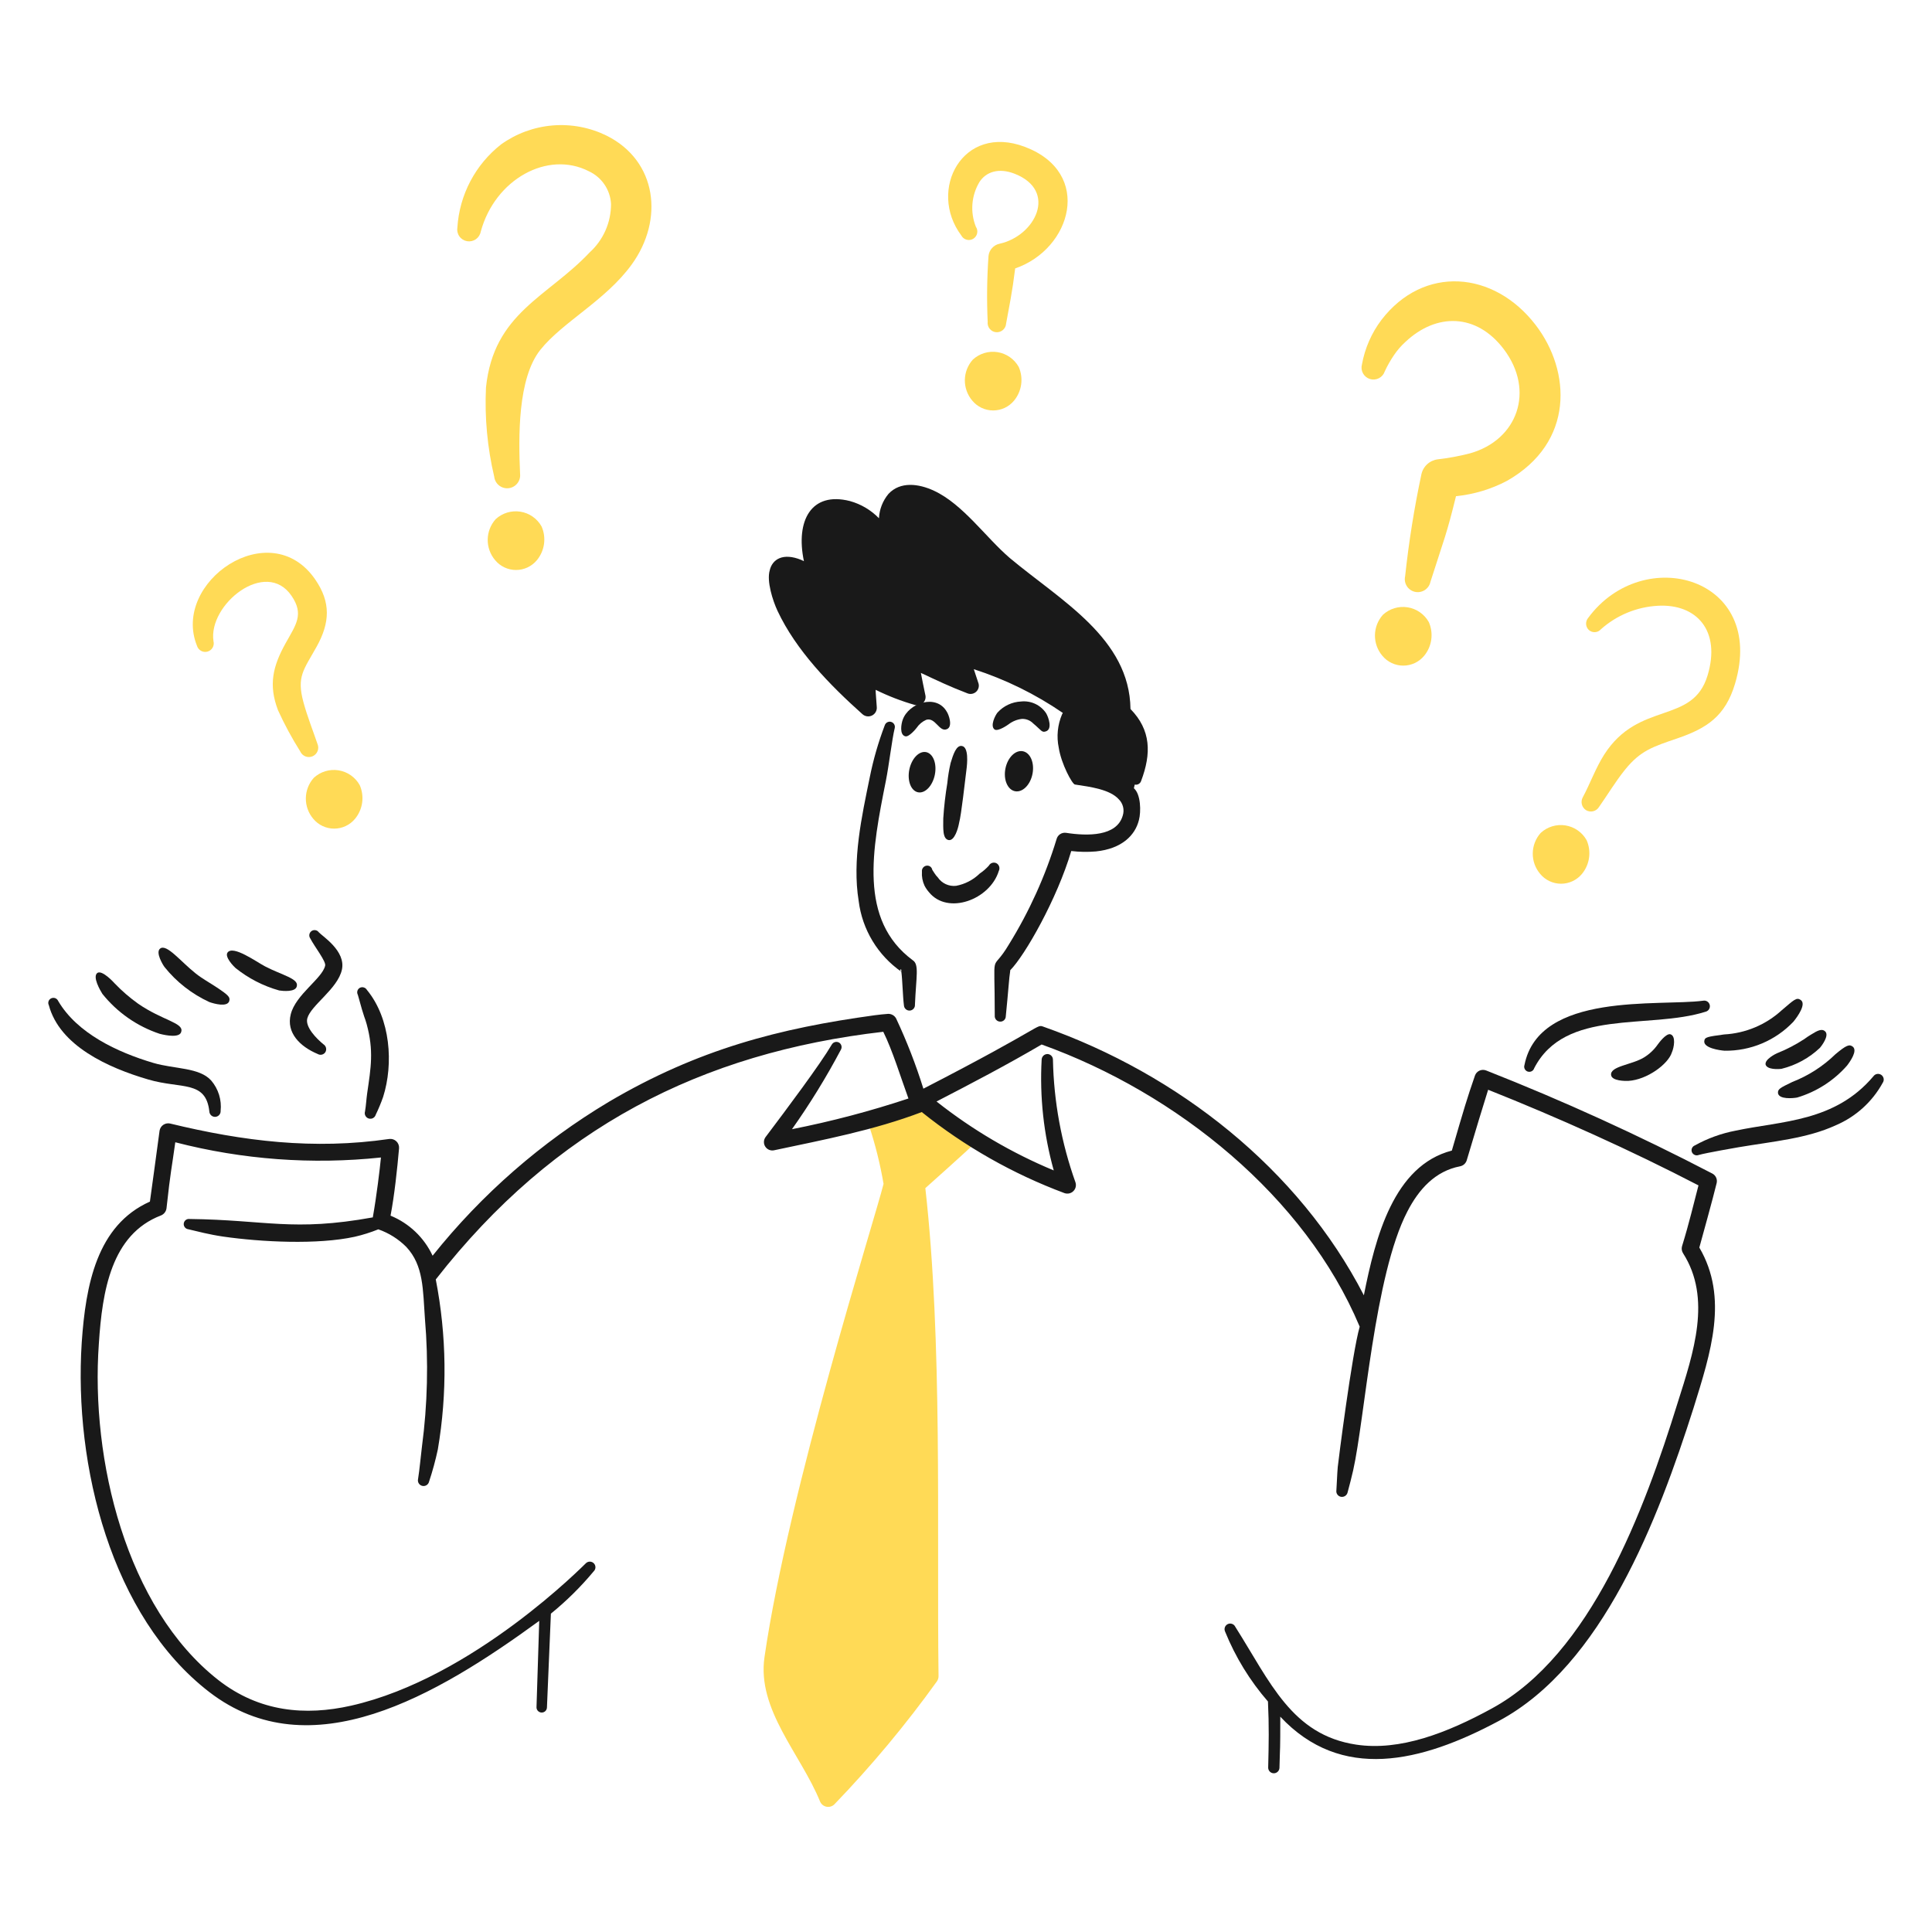 <svg width="200" height="200" viewBox="0 0 200 200" fill="none" xmlns="http://www.w3.org/2000/svg">
<path d="M100.63 117.255C98.922 116.287 97.337 115.12 95.906 113.777C95.812 113.689 95.695 113.63 95.569 113.606C95.442 113.583 95.312 113.597 95.194 113.646C93.644 114.294 91.688 114.715 90.24 115.664C90.104 115.75 90.002 115.881 89.95 116.034C89.898 116.187 89.901 116.353 89.957 116.504C90.612 118.48 91.116 120.503 91.465 122.555C90.549 126.234 81.624 154.355 79.141 171.54C78.341 176.98 82.9 181.593 84.891 186.488C84.948 186.625 85.038 186.747 85.153 186.841C85.268 186.936 85.405 187.001 85.551 187.03C85.697 187.06 85.848 187.053 85.991 187.011C86.134 186.969 86.264 186.892 86.371 186.788C90.21 182.804 93.758 178.549 96.987 174.056C97.1 173.896 97.16 173.703 97.157 173.507C96.965 158.016 97.578 138.857 95.791 122.994C95.891 122.906 100.015 119.224 100.944 118.329C101.044 118.258 101.12 118.157 101.16 118.041C101.2 117.924 101.204 117.798 101.169 117.68C101.134 117.562 101.064 117.458 100.967 117.381C100.871 117.305 100.752 117.261 100.63 117.255Z" fill="#FFDA56"/>
<path d="M49.768 23.974C51.245 18.544 56.708 15.549 60.954 17.727C61.609 18.029 62.169 18.503 62.574 19.099C62.979 19.695 63.215 20.39 63.254 21.109C63.257 22.056 63.061 22.993 62.679 23.859C62.296 24.725 61.736 25.501 61.034 26.136C56.7 30.743 51.1 32.387 50.308 40.117C50.162 43.22 50.45 46.327 51.162 49.35C51.182 49.526 51.236 49.696 51.321 49.851C51.407 50.006 51.522 50.142 51.66 50.252C51.798 50.363 51.957 50.445 52.127 50.494C52.297 50.543 52.474 50.558 52.65 50.538C52.826 50.519 52.996 50.465 53.151 50.379C53.305 50.294 53.442 50.178 53.552 50.04C53.663 49.902 53.745 49.744 53.794 49.574C53.843 49.404 53.858 49.226 53.838 49.05C53.673 45.255 53.574 39.166 55.944 36.205C58.244 33.329 62.704 31.095 65.394 27.381C68.757 22.737 68.021 16.657 62.804 14.046C61.071 13.194 59.139 12.827 57.215 12.986C55.29 13.144 53.444 13.822 51.874 14.946C50.556 15.98 49.471 17.28 48.691 18.762C47.911 20.244 47.453 21.875 47.348 23.546C47.292 23.867 47.365 24.197 47.553 24.464C47.74 24.731 48.025 24.912 48.346 24.968C48.667 25.024 48.997 24.951 49.264 24.764C49.53 24.577 49.712 24.291 49.768 23.97V23.974Z" fill="#FFDA56"/>
<path d="M22.1 66.384C21.52 62.592 27.519 57.764 30.183 61.684C31.483 63.593 30.652 64.643 29.583 66.557C28.249 68.95 27.768 70.888 28.783 73.533C29.454 75.002 30.222 76.425 31.083 77.791C31.188 78.027 31.383 78.212 31.623 78.304C31.864 78.397 32.132 78.39 32.368 78.285C32.604 78.18 32.788 77.986 32.881 77.745C32.973 77.504 32.966 77.236 32.861 77C32.434 75.73 31.816 74.191 31.409 72.682C30.692 70.025 31.439 69.349 32.776 66.947C34.166 64.447 34.257 62.347 32.633 59.988C27.954 53.182 17.727 60.274 20.394 66.856C20.461 67.078 20.612 67.264 20.814 67.376C21.017 67.488 21.255 67.516 21.478 67.455C21.701 67.394 21.891 67.247 22.008 67.048C22.124 66.848 22.158 66.611 22.102 66.386L22.1 66.384Z" fill="#FFDA56"/>
<path d="M105.091 27.786C104.899 29.038 104.991 29.086 104.152 33.496C104.144 33.624 104.11 33.749 104.053 33.863C103.996 33.978 103.916 34.08 103.819 34.163C103.721 34.246 103.608 34.309 103.486 34.348C103.364 34.387 103.235 34.401 103.108 34.389C102.98 34.377 102.856 34.34 102.743 34.279C102.63 34.219 102.531 34.136 102.45 34.036C102.37 33.937 102.31 33.822 102.275 33.698C102.24 33.575 102.23 33.446 102.245 33.319C102.142 31.046 102.17 28.769 102.33 26.5C102.361 26.195 102.488 25.908 102.693 25.68C102.898 25.452 103.169 25.295 103.469 25.232C107.169 24.432 109.536 19.75 105.034 17.986C103.379 17.338 102.066 17.793 101.391 18.843C100.978 19.534 100.73 20.311 100.665 21.114C100.601 21.917 100.723 22.724 101.021 23.472C101.089 23.571 101.135 23.683 101.157 23.801C101.18 23.919 101.178 24.04 101.152 24.157C101.126 24.274 101.076 24.384 101.006 24.481C100.936 24.579 100.847 24.66 100.744 24.722C100.641 24.783 100.526 24.823 100.408 24.838C100.289 24.854 100.168 24.845 100.053 24.812C99.937 24.78 99.83 24.724 99.737 24.648C99.644 24.572 99.567 24.478 99.512 24.372C96.012 19.693 99.632 12.743 106.112 15.208C113.187 17.9 110.927 25.788 105.091 27.786Z" fill="#FFDA56"/>
<path d="M150.725 51.364C149.718 55.445 149.568 55.564 148.078 60.23C148.042 60.404 147.972 60.569 147.872 60.715C147.771 60.861 147.643 60.986 147.494 61.083C147.345 61.179 147.179 61.245 147.004 61.277C146.829 61.308 146.65 61.305 146.477 61.267C146.304 61.229 146.14 61.157 145.994 61.054C145.849 60.952 145.726 60.823 145.631 60.672C145.536 60.522 145.472 60.355 145.443 60.18C145.414 60.005 145.419 59.826 145.459 59.653C145.838 56.116 146.399 52.601 147.138 49.122C147.222 48.714 147.432 48.342 147.739 48.06C148.045 47.778 148.433 47.599 148.846 47.548C149.97 47.421 151.082 47.214 152.176 46.929C157.09 45.553 158.927 40.456 155.676 36.154C152.853 32.417 148.693 32.372 145.487 35.397C145.046 35.796 144.654 36.247 144.32 36.74C143.951 37.279 143.627 37.847 143.352 38.44C143.252 38.747 143.035 39.002 142.749 39.151C142.462 39.3 142.129 39.331 141.82 39.237C141.511 39.143 141.251 38.932 141.096 38.649C140.941 38.366 140.903 38.034 140.989 37.723C141.292 36.049 141.984 34.469 143.01 33.112C147.365 27.441 154.638 27.993 158.978 33.653C162.622 38.406 163.015 45.787 156.018 49.768C154.374 50.638 152.576 51.18 150.725 51.364Z" fill="#FFDA56"/>
<path d="M165.725 65.143C167.356 63.687 169.433 62.829 171.616 62.709C175.647 62.488 178.162 65.3 176.768 69.919C175.221 75.056 169.66 72.494 166.068 78.113C165.18 79.502 164.615 81.113 163.848 82.539C163.724 82.762 163.691 83.024 163.754 83.272C163.817 83.519 163.973 83.733 164.189 83.869C164.41 84.001 164.675 84.04 164.925 83.979C165.175 83.918 165.391 83.76 165.527 83.541C166.41 82.289 167.235 80.903 168.227 79.673C169.838 77.684 171.113 77.302 173.635 76.437C176.678 75.393 178.602 74.161 179.612 70.773C182.89 59.773 170.141 56.198 164.412 63.959C164.26 64.136 164.182 64.364 164.192 64.596C164.203 64.829 164.302 65.049 164.469 65.211C164.555 65.29 164.656 65.351 164.767 65.391C164.877 65.43 164.994 65.447 165.111 65.441C165.228 65.435 165.343 65.405 165.448 65.354C165.553 65.303 165.648 65.231 165.725 65.143Z" fill="#FFDA56"/>
<path d="M93.307 100.592C92.1 99.751 91.082 98.665 90.322 97.405C89.561 96.145 89.073 94.739 88.891 93.279C88.2 89.035 89.221 84.457 90.033 80.491C90.402 78.644 90.924 76.832 91.594 75.072C91.639 74.942 91.732 74.833 91.854 74.77C91.977 74.706 92.119 74.692 92.251 74.731C92.384 74.77 92.496 74.858 92.565 74.977C92.634 75.097 92.655 75.238 92.622 75.372C92.329 76.591 92.035 79.172 91.708 80.819C90.296 87.909 88.842 95.212 94.487 99.403C95.169 99.837 94.84 101.076 94.715 103.997C94.721 104.073 94.712 104.15 94.688 104.223C94.664 104.295 94.626 104.362 94.575 104.42C94.525 104.477 94.463 104.524 94.394 104.558C94.326 104.591 94.251 104.61 94.174 104.614C94.098 104.618 94.022 104.607 93.95 104.581C93.878 104.555 93.812 104.514 93.756 104.462C93.7 104.41 93.655 104.347 93.623 104.278C93.592 104.208 93.575 104.132 93.573 104.056C93.459 103.21 93.421 101.431 93.307 100.592ZM93.497 100.713C93.535 100.737 93.535 100.754 93.573 100.765L93.497 100.713ZM93.307 100.575V100.526C93.307 100.45 93.307 100.34 93.269 100.35C93.116 100.381 93.193 100.481 93.307 100.575Z" fill="#191919"/>
<path d="M95.439 90.239C95.404 90.735 95.495 91.232 95.705 91.683C95.83 91.924 95.983 92.149 96.162 92.353C98.101 94.759 102.483 93.138 103.395 90.16C103.465 90.024 103.481 89.866 103.438 89.719C103.396 89.572 103.299 89.447 103.167 89.369C103.099 89.332 103.024 89.309 102.946 89.301C102.869 89.293 102.791 89.301 102.717 89.323C102.642 89.346 102.573 89.383 102.513 89.432C102.453 89.482 102.404 89.542 102.367 89.611C102.084 89.922 101.765 90.198 101.416 90.433C100.746 91.086 99.898 91.526 98.979 91.7C98.613 91.742 98.242 91.682 97.907 91.528C97.572 91.374 97.286 91.131 97.079 90.826C96.948 90.697 96.833 90.551 96.737 90.394C96.661 90.273 96.585 90.173 96.508 90.042C96.496 89.974 96.471 89.909 96.434 89.851C96.397 89.792 96.349 89.742 96.292 89.703C96.236 89.663 96.172 89.635 96.104 89.621C96.037 89.606 95.967 89.605 95.899 89.617C95.757 89.641 95.63 89.72 95.544 89.835C95.458 89.951 95.421 90.096 95.439 90.239Z" fill="#191919"/>
<path d="M98.408 78.985C98.247 79.672 98.133 80.369 98.066 81.072C97.864 82.281 97.725 83.499 97.647 84.723C97.647 85.694 97.547 86.866 98.218 86.965C98.818 87.046 99.187 85.752 99.284 85.193C99.53 84.276 99.884 80.915 100.045 79.693C100.134 79.026 100.289 77.354 99.588 77.227C98.992 77.1 98.665 78.135 98.408 78.985Z" fill="#191919"/>
<path d="M94.894 75.34C95.14 74.977 95.483 74.691 95.884 74.514C96.836 74.223 97.222 75.814 98.016 75.485C98.666 75.227 98.216 73.985 98.016 73.685C96.934 71.785 94.06 72.769 93.448 74.51C93.296 74.921 93.094 76.065 93.714 76.22C94.087 76.33 94.825 75.44 94.894 75.34Z" fill="#191919"/>
<path d="M104.412 74.977C104.81 74.672 105.283 74.48 105.782 74.421C106.001 74.412 106.219 74.45 106.423 74.531C106.626 74.613 106.81 74.736 106.962 74.894C107.824 75.613 107.838 75.874 108.295 75.702C108.952 75.456 108.556 74.279 108.295 73.834C108.015 73.415 107.626 73.079 107.17 72.865C106.714 72.651 106.207 72.565 105.706 72.618C104.775 72.66 103.899 73.068 103.27 73.754C103.029 74.038 102.456 75.169 102.97 75.523C103.331 75.736 104.309 75.055 104.412 74.977Z" fill="#191919"/>
<path d="M5.053 104.051C6.173 108.262 11.193 110.536 15.353 111.751C18.753 112.751 21.315 111.802 21.672 115.062C21.676 115.139 21.695 115.214 21.728 115.283C21.761 115.352 21.807 115.415 21.864 115.466C21.921 115.517 21.988 115.557 22.06 115.583C22.132 115.608 22.209 115.62 22.285 115.616C22.362 115.612 22.437 115.593 22.506 115.56C22.576 115.527 22.638 115.481 22.689 115.424C22.741 115.367 22.78 115.3 22.806 115.228C22.832 115.155 22.843 115.079 22.839 115.002C22.899 114.441 22.844 113.873 22.678 113.334C22.511 112.795 22.237 112.295 21.871 111.865C20.648 110.483 18.06 110.679 15.871 110.032C12.141 108.925 7.994 106.976 6.023 103.622C5.995 103.557 5.954 103.497 5.903 103.448C5.852 103.398 5.792 103.359 5.725 103.333C5.659 103.307 5.588 103.295 5.517 103.297C5.446 103.298 5.376 103.314 5.311 103.343C5.246 103.371 5.188 103.412 5.139 103.463C5.09 103.514 5.053 103.575 5.029 103.641C5.005 103.708 4.994 103.778 4.998 103.849C5.003 103.919 5.021 103.988 5.053 104.051Z" fill="#191919"/>
<path d="M10.6 102.887C12.134 104.805 14.19 106.239 16.52 107.017C17.195 107.194 18.643 107.471 18.768 106.784C19.017 105.874 16.8 105.631 14.3 103.903C13.43 103.282 12.62 102.582 11.88 101.811C11.793 101.711 10.598 100.4 10.088 100.711C9.533 101.1 10.389 102.556 10.6 102.887Z" fill="#191919"/>
<path d="M17.035 100.112C18.279 101.663 19.868 102.902 21.675 103.733C22.175 103.911 23.492 104.272 23.724 103.656C23.842 103.241 23.724 103.071 22.443 102.218C21.714 101.732 20.935 101.313 20.252 100.767C18.683 99.521 17.252 97.677 16.58 98.194C16.065 98.586 16.872 99.9 17.035 100.112Z" fill="#191919"/>
<path d="M24.379 100.206C25.715 101.279 27.254 102.071 28.904 102.534C29.273 102.592 30.612 102.726 30.726 102.09C30.939 101.302 29.172 100.941 27.453 100.047C26.531 99.567 24.123 97.811 23.553 98.609C23.234 99.062 24.193 100.043 24.379 100.206Z" fill="#191919"/>
<path d="M32.12 97.146C32.565 98.01 33.792 99.554 33.657 99.973C33.357 101.299 30.61 102.954 30.099 104.996C29.61 106.916 31.061 108.342 32.888 109.109C33.021 109.187 33.18 109.211 33.329 109.173C33.479 109.136 33.608 109.041 33.688 108.909C33.764 108.775 33.785 108.618 33.748 108.469C33.71 108.32 33.617 108.191 33.488 108.109C32.771 107.525 31.582 106.325 31.809 105.431C32.169 104.064 34.961 102.375 35.395 100.376C35.814 98.442 33.386 96.932 33.004 96.511C32.92 96.393 32.793 96.314 32.65 96.291C32.508 96.268 32.362 96.302 32.245 96.386C32.127 96.47 32.049 96.598 32.025 96.74C32.002 96.883 32.036 97.028 32.12 97.146Z" fill="#191919"/>
<path d="M37.044 102.984C37.784 105.701 37.729 105.184 37.955 106.01C38.709 108.771 38.397 110.51 38.011 113.168C37.922 113.782 37.898 114.406 37.784 115.068C37.74 115.215 37.756 115.374 37.829 115.509C37.902 115.644 38.026 115.745 38.173 115.789C38.32 115.833 38.479 115.817 38.614 115.745C38.749 115.672 38.85 115.548 38.894 115.401C39.184 114.799 39.441 114.181 39.662 113.551C40.745 110.141 40.439 105.451 37.983 102.476C37.912 102.351 37.795 102.259 37.657 102.219C37.519 102.179 37.37 102.194 37.243 102.262C37.122 102.332 37.033 102.447 36.996 102.582C36.959 102.717 36.976 102.861 37.044 102.984Z" fill="#191919"/>
<path d="M158.808 110.6C162.022 104.332 170.672 106.6 176.569 104.731C176.716 104.693 176.842 104.6 176.921 104.47C177 104.341 177.026 104.186 176.993 104.038C176.959 103.89 176.87 103.76 176.743 103.677C176.616 103.594 176.462 103.564 176.313 103.592C171.764 104.199 159.325 102.633 157.813 110.247C157.79 110.313 157.78 110.382 157.783 110.452C157.787 110.521 157.805 110.59 157.835 110.652C157.865 110.715 157.907 110.771 157.959 110.818C158.01 110.865 158.071 110.9 158.136 110.924C158.202 110.947 158.272 110.957 158.341 110.953C158.411 110.949 158.479 110.932 158.542 110.902C158.605 110.872 158.661 110.83 158.707 110.778C158.754 110.726 158.79 110.666 158.813 110.6H158.808Z" fill="#191919"/>
<path d="M171.616 108.116C171.239 108.658 170.755 109.116 170.193 109.462C168.925 110.239 166.693 110.362 166.778 111.272C166.834 111.912 168.264 111.91 168.571 111.893C170.502 111.776 172.693 110.159 173.071 108.947C173.302 108.423 173.502 107.255 172.929 107.071C172.478 106.928 171.688 108.016 171.616 108.116Z" fill="#191919"/>
<path d="M178.533 108.771C179.862 108.788 181.179 108.531 182.404 108.015C183.628 107.498 184.733 106.735 185.648 105.771C186.104 105.219 187.004 103.938 186.417 103.523C185.973 103.209 185.737 103.487 184.453 104.573C182.812 106.079 180.699 106.967 178.476 107.086C176.73 107.326 176.468 107.353 176.426 107.786C176.358 108.493 178.014 108.734 178.533 108.771Z" fill="#191919"/>
<path d="M184.425 110.643C185.92 110.275 187.294 109.522 188.409 108.46C188.547 108.297 189.388 107.219 188.95 106.781C188.602 106.437 188.15 106.681 187.413 107.14C187.197 107.269 186.988 107.409 186.787 107.561C185.89 108.147 184.937 108.642 183.941 109.038C183.841 109.081 182.664 109.657 182.774 110.205C182.933 110.741 184.079 110.69 184.425 110.643Z" fill="#191919"/>
<path d="M186.047 113.615C188.04 113.019 189.825 111.876 191.199 110.315C191.553 109.854 192.313 108.764 191.799 108.351C191.452 108.073 191.127 108.194 190.006 109.131C188.724 110.38 187.205 111.357 185.537 112.006C184.278 112.615 184.015 112.739 184.058 113.173C184.181 113.823 185.591 113.7 186.047 113.615Z" fill="#191919"/>
<path d="M175.857 119.561C176.57 119.352 179.884 118.776 179.984 118.761C183.532 118.161 187.078 117.861 190.06 116.478C192.119 115.598 193.822 114.053 194.899 112.089C194.988 111.961 195.022 111.803 194.993 111.649C194.965 111.496 194.877 111.36 194.749 111.271C194.621 111.183 194.462 111.149 194.309 111.177C194.156 111.205 194.02 111.293 193.931 111.421C189.931 116.153 184.458 116.027 179.671 117.045C178.195 117.327 176.773 117.841 175.459 118.57C175.392 118.595 175.33 118.633 175.278 118.681C175.226 118.73 175.184 118.789 175.154 118.854C175.125 118.919 175.109 118.99 175.108 119.061C175.107 119.133 175.12 119.204 175.146 119.27C175.203 119.402 175.31 119.506 175.442 119.561C175.575 119.615 175.724 119.615 175.857 119.561Z" fill="#191919"/>
<path d="M95.032 82.017C95.206 82.052 95.388 82.033 95.57 81.961C95.751 81.889 95.927 81.765 96.089 81.597C96.251 81.429 96.394 81.219 96.511 80.98C96.629 80.741 96.718 80.478 96.773 80.205C96.828 79.932 96.848 79.655 96.833 79.389C96.818 79.123 96.767 78.874 96.683 78.657C96.599 78.439 96.485 78.256 96.346 78.12C96.207 77.983 96.046 77.894 95.872 77.859C95.699 77.824 95.516 77.843 95.335 77.915C95.154 77.987 94.977 78.111 94.816 78.279C94.654 78.448 94.511 78.657 94.393 78.896C94.276 79.135 94.187 79.398 94.132 79.671C94.077 79.945 94.056 80.222 94.072 80.487C94.087 80.753 94.138 81.002 94.222 81.22C94.305 81.438 94.42 81.62 94.559 81.757C94.698 81.894 94.859 81.982 95.032 82.017Z" fill="#191919"/>
<path d="M105.074 81.907C105.446 81.981 105.845 81.833 106.184 81.497C106.524 81.16 106.775 80.663 106.883 80.114C106.991 79.565 106.948 79.01 106.761 78.57C106.575 78.13 106.262 77.842 105.89 77.769C105.706 77.732 105.513 77.75 105.323 77.82C105.132 77.891 104.948 78.013 104.78 78.179C104.612 78.346 104.463 78.554 104.343 78.791C104.224 79.028 104.134 79.29 104.081 79.562C104.027 79.834 104.01 80.11 104.031 80.375C104.052 80.64 104.11 80.888 104.203 81.106C104.295 81.324 104.419 81.507 104.569 81.644C104.718 81.782 104.89 81.871 105.074 81.907Z" fill="#191919"/>
<path d="M118.128 80.844C119.199 78.006 119.16 75.583 117.028 73.396C116.935 66.08 109.84 62.196 104.541 57.772C102.041 55.632 99.7 52.21 96.699 50.807C95.093 50.055 93.191 49.822 91.978 51.125C91.383 51.836 91.036 52.722 90.988 53.648C90.161 52.798 89.123 52.184 87.981 51.868C83.969 50.851 82.342 53.911 83.222 58.094C83.135 58.047 83.047 58.004 82.956 57.966C81.025 57.173 79.936 57.922 79.682 59.043C79.35 60.164 79.996 62.181 80.482 63.22C82.401 67.325 85.898 70.908 89.276 73.928C89.41 74.05 89.579 74.129 89.76 74.153C89.94 74.177 90.123 74.145 90.285 74.061C90.447 73.978 90.579 73.847 90.664 73.686C90.749 73.525 90.783 73.342 90.761 73.162C90.631 71.326 90.647 71.682 90.647 71.41C91.954 72.056 93.318 72.582 94.721 72.982C94.868 73.023 95.023 73.025 95.171 72.986C95.319 72.948 95.453 72.871 95.562 72.764C95.67 72.656 95.748 72.522 95.787 72.375C95.827 72.227 95.826 72.072 95.786 71.925C95.618 71.182 95.486 70.425 95.329 69.659C97.045 70.459 98.261 71.052 100.164 71.78C100.32 71.84 100.491 71.853 100.654 71.817C100.818 71.781 100.967 71.698 101.084 71.579C101.201 71.459 101.281 71.308 101.313 71.143C101.345 70.979 101.328 70.809 101.264 70.654C101.112 70.194 100.964 69.738 100.808 69.275C104.083 70.331 107.187 71.855 110.024 73.802C109.999 73.848 109.973 73.896 109.944 73.945C109.478 75.036 109.358 76.245 109.602 77.407C109.861 79.086 111.002 81.188 111.277 81.213C112.931 81.459 114.903 81.732 115.807 82.733C116.028 82.949 116.185 83.223 116.259 83.523C116.333 83.823 116.321 84.138 116.226 84.433C115.602 86.597 112.585 86.559 110.363 86.215C110.145 86.182 109.923 86.231 109.74 86.353C109.557 86.476 109.426 86.662 109.373 86.876C108.209 90.692 106.558 94.342 104.462 97.736C102.523 101.017 102.977 97.755 102.977 105.142C102.971 105.217 102.979 105.293 103.003 105.365C103.026 105.438 103.064 105.504 103.114 105.561C103.163 105.619 103.224 105.665 103.292 105.699C103.36 105.732 103.434 105.752 103.51 105.756C103.587 105.763 103.664 105.754 103.738 105.729C103.811 105.705 103.878 105.665 103.936 105.614C103.993 105.562 104.039 105.498 104.07 105.428C104.102 105.357 104.118 105.281 104.119 105.204C104.386 102.572 104.462 101.187 104.576 100.516V100.441C106.105 98.903 109.434 93.041 110.896 88.098C111.743 88.198 112.597 88.212 113.447 88.14C116.115 87.864 117.5 86.495 117.901 84.893C118.132 84.015 118.101 82.218 117.379 81.6L117.466 81.221C117.603 81.252 117.748 81.231 117.87 81.161C117.993 81.091 118.085 80.978 118.128 80.844Z" fill="#191919"/>
<path d="M37.238 81.275C37.012 80.871 36.697 80.523 36.318 80.257C35.938 79.992 35.503 79.816 35.045 79.743C34.588 79.67 34.119 79.702 33.676 79.837C33.233 79.971 32.825 80.204 32.485 80.518C31.964 81.099 31.671 81.849 31.661 82.629C31.651 83.409 31.923 84.167 32.428 84.761C32.691 85.08 33.022 85.336 33.396 85.512C33.77 85.688 34.178 85.779 34.591 85.779C35.004 85.779 35.412 85.688 35.786 85.512C36.16 85.336 36.49 85.08 36.754 84.761C37.15 84.282 37.404 83.702 37.49 83.087C37.575 82.471 37.488 81.844 37.238 81.275Z" fill="#FFDA56"/>
<path d="M56.065 54.5C55.839 54.096 55.524 53.748 55.144 53.482C54.764 53.217 54.329 53.041 53.872 52.969C53.414 52.896 52.946 52.928 52.503 53.062C52.059 53.196 51.652 53.429 51.312 53.743C50.791 54.324 50.498 55.074 50.488 55.854C50.477 56.635 50.75 57.392 51.255 57.987C51.518 58.305 51.849 58.562 52.222 58.738C52.596 58.914 53.004 59.005 53.418 59.005C53.831 59.005 54.239 58.914 54.613 58.738C54.987 58.562 55.317 58.305 55.581 57.987C55.976 57.507 56.23 56.928 56.316 56.312C56.401 55.696 56.314 55.069 56.065 54.5Z" fill="#FFDA56"/>
<path d="M105.459 37.985C105.232 37.581 104.918 37.233 104.538 36.968C104.158 36.703 103.723 36.527 103.266 36.454C102.808 36.381 102.34 36.413 101.897 36.547C101.453 36.681 101.046 36.914 100.706 37.228C100.185 37.809 99.892 38.559 99.881 39.339C99.871 40.119 100.143 40.877 100.649 41.472C100.912 41.79 101.242 42.047 101.616 42.223C101.99 42.398 102.398 42.49 102.812 42.49C103.225 42.49 103.633 42.398 104.007 42.223C104.381 42.047 104.711 41.79 104.975 41.472C105.37 40.992 105.624 40.412 105.71 39.797C105.795 39.181 105.708 38.554 105.459 37.985Z" fill="#FFDA56"/>
<path d="M147.912 64.4C147.685 63.996 147.371 63.648 146.991 63.383C146.611 63.117 146.176 62.942 145.718 62.869C145.261 62.796 144.792 62.828 144.349 62.962C143.905 63.096 143.498 63.329 143.158 63.643C142.637 64.225 142.345 64.975 142.334 65.755C142.324 66.535 142.597 67.292 143.102 67.887C143.365 68.206 143.695 68.462 144.069 68.638C144.443 68.814 144.851 68.905 145.265 68.905C145.678 68.905 146.086 68.814 146.46 68.638C146.834 68.462 147.164 68.206 147.428 67.887C147.823 67.408 148.078 66.828 148.163 66.212C148.249 65.597 148.162 64.969 147.912 64.4Z" fill="#FFDA56"/>
<path d="M164.248 86.978C164.022 86.574 163.707 86.226 163.327 85.961C162.947 85.695 162.512 85.52 162.055 85.447C161.597 85.374 161.129 85.406 160.686 85.54C160.242 85.674 159.835 85.907 159.495 86.221C158.974 86.802 158.681 87.552 158.671 88.333C158.66 89.113 158.933 89.871 159.438 90.465C159.701 90.784 160.032 91.04 160.406 91.216C160.779 91.392 161.188 91.483 161.601 91.483C162.014 91.483 162.422 91.392 162.796 91.216C163.17 91.04 163.5 90.784 163.764 90.465C164.159 89.986 164.414 89.406 164.499 88.79C164.584 88.175 164.498 87.547 164.248 86.978Z" fill="#FFDA56"/>
<path d="M177.707 122.475C177.754 122.282 177.735 122.079 177.652 121.899C177.57 121.719 177.429 121.572 177.252 121.482C169.644 117.52 161.833 113.96 153.852 110.817C153.741 110.772 153.621 110.75 153.501 110.753C153.381 110.755 153.263 110.782 153.154 110.832C153.045 110.882 152.947 110.953 152.866 111.042C152.786 111.131 152.724 111.235 152.685 111.349C151.833 113.82 151.595 114.638 150.294 119.108C144.278 120.666 142.384 128.062 141.186 134.088C134.438 120.988 121.92 111.182 108.027 106.288C107.237 106.015 108.289 106.158 95.588 112.7C94.815 110.219 93.874 107.794 92.771 105.442C92.69 105.287 92.567 105.159 92.415 105.073C92.264 104.987 92.091 104.946 91.917 104.956C91.461 104.99 91.005 105.037 90.551 105.098C80.714 106.443 72.281 108.604 63.027 114.061C56.041 118.237 49.862 123.632 44.783 129.991C43.904 128.11 42.349 126.63 40.428 125.844C40.828 123.767 41.119 121.044 41.31 118.871C41.32 118.736 41.3 118.601 41.251 118.475C41.203 118.35 41.126 118.236 41.028 118.144C40.93 118.051 40.812 117.982 40.684 117.941C40.556 117.9 40.419 117.888 40.286 117.906C32.486 119.042 25.198 118.149 17.601 116.306C17.481 116.28 17.357 116.279 17.237 116.303C17.117 116.327 17.003 116.375 16.901 116.444C16.8 116.513 16.714 116.602 16.648 116.706C16.583 116.809 16.539 116.925 16.519 117.046C16.319 118.617 15.637 123.504 15.519 124.389C10.027 126.839 8.868 133.011 8.46 138.989C7.63 151.743 11.529 167.35 21.667 175.16C32.143 183.226 45.167 175.56 55.822 167.791L55.538 176.751C55.54 176.891 55.597 177.024 55.696 177.123C55.794 177.222 55.928 177.279 56.068 177.282C56.208 177.285 56.343 177.233 56.446 177.139C56.549 177.044 56.611 176.912 56.619 176.773L57.028 167.044C58.644 165.732 60.127 164.265 61.458 162.665C61.57 162.559 61.636 162.412 61.64 162.258C61.644 162.104 61.587 161.954 61.481 161.842C61.375 161.73 61.228 161.664 61.074 161.66C60.92 161.655 60.77 161.713 60.658 161.819C60.558 161.893 49.033 173.703 36.351 176.569C31.597 177.642 26.844 177.226 22.603 173.919C13.041 166.432 9.37 151.086 10.233 139.1C10.586 133.611 11.533 127.784 16.665 125.822C16.815 125.761 16.947 125.662 17.047 125.534C17.148 125.406 17.212 125.254 17.235 125.094C17.663 121.167 17.763 121.031 18.146 118.248C25.091 120.045 32.302 120.579 39.436 119.823C39.324 120.996 38.98 123.852 38.592 126.023C30.297 127.523 27.556 126.281 19.626 126.189C19.485 126.17 19.343 126.207 19.23 126.294C19.117 126.38 19.043 126.507 19.024 126.648C19.005 126.788 19.043 126.931 19.129 127.044C19.215 127.157 19.342 127.231 19.483 127.25C20.483 127.483 21.625 127.793 23.098 128.01C27.047 128.578 32.883 128.872 36.732 128.027C37.562 127.835 38.375 127.578 39.165 127.26C40.252 127.64 41.239 128.26 42.054 129.075C43.87 131.01 43.772 133.524 43.99 136.529C44.365 140.944 44.26 145.386 43.677 149.779C43.534 150.912 43.449 152.024 43.277 153.114C43.259 153.189 43.257 153.266 43.269 153.342C43.281 153.418 43.308 153.49 43.349 153.556C43.389 153.621 43.442 153.678 43.505 153.723C43.567 153.767 43.638 153.8 43.712 153.817C43.787 153.835 43.865 153.838 43.941 153.825C44.016 153.813 44.089 153.786 44.154 153.745C44.22 153.705 44.276 153.652 44.321 153.589C44.366 153.527 44.398 153.457 44.416 153.382C44.78 152.285 45.084 151.168 45.326 150.038C46.314 144.209 46.241 138.25 45.112 132.448C57.384 116.724 72.612 108.977 91.436 106.809C92.397 108.748 93.236 111.509 94.041 113.716C90.093 115.027 86.067 116.088 81.986 116.893C83.85 114.259 85.543 111.508 87.053 108.656C87.122 108.532 87.14 108.386 87.102 108.249C87.065 108.112 86.975 107.995 86.853 107.924C86.727 107.855 86.58 107.837 86.442 107.874C86.304 107.912 86.185 108.001 86.112 108.124C84.896 110.192 81.489 114.744 79.253 117.707C79.147 117.849 79.088 118.02 79.082 118.196C79.076 118.373 79.124 118.548 79.22 118.696C79.316 118.845 79.455 118.961 79.618 119.029C79.782 119.097 79.962 119.113 80.135 119.076C85.315 117.976 90.473 117 95.42 115.12C99.865 118.686 104.852 121.518 110.192 123.51C110.349 123.566 110.519 123.577 110.682 123.541C110.845 123.506 110.995 123.424 111.113 123.307C111.232 123.19 111.316 123.042 111.354 122.879C111.392 122.717 111.384 122.547 111.33 122.389C109.874 118.312 109.088 114.027 109 109.7C109.001 109.547 108.942 109.4 108.836 109.29C108.729 109.18 108.584 109.117 108.431 109.114C108.275 109.114 108.125 109.174 108.013 109.282C107.902 109.391 107.836 109.538 107.831 109.694C107.619 113.559 108.042 117.433 109.084 121.162C104.73 119.352 100.647 116.951 96.949 114.026C100.625 112.126 104.263 110.219 107.831 108.126C121.882 113.173 135.105 123.912 140.731 137.281C140.739 137.299 140.747 137.318 140.756 137.336C139.956 140.1 138.518 151.473 138.484 151.859C138.413 152.669 138.399 153.473 138.342 154.281C138.317 154.434 138.355 154.59 138.445 154.715C138.536 154.841 138.673 154.925 138.826 154.95C138.98 154.974 139.137 154.937 139.265 154.848C139.392 154.758 139.48 154.622 139.509 154.469C139.709 153.714 139.909 152.975 140.078 152.214C141.284 146.867 142.271 131.998 145.684 125.426C146.879 123.098 148.584 121.226 151.149 120.735C151.307 120.703 151.454 120.63 151.574 120.523C151.694 120.415 151.783 120.277 151.832 120.124C152.396 118.192 153.881 113.324 154.052 112.811C161.215 115.66 168.82 119.073 175.826 122.711C175.266 124.828 174.918 126.421 174.118 129.027C174.087 129.147 174.081 129.272 174.1 129.395C174.12 129.517 174.165 129.634 174.232 129.739C177.211 134.413 175.322 140 173.663 145.239C170.208 156.363 164.693 171.267 154.45 176.852C149.811 179.394 144.915 181.287 140.39 180.603C133.712 179.596 131.49 174.103 127.875 168.403C127.809 168.263 127.689 168.155 127.544 168.104C127.398 168.052 127.238 168.06 127.098 168.126C126.959 168.193 126.851 168.312 126.799 168.457C126.747 168.603 126.756 168.763 126.822 168.903C127.891 171.543 129.391 173.988 131.259 176.139C131.38 178.694 131.343 180.476 131.282 182.982C131.281 183.134 131.34 183.28 131.445 183.39C131.551 183.5 131.695 183.564 131.847 183.568C131.999 183.573 132.147 183.518 132.26 183.416C132.372 183.313 132.44 183.171 132.449 183.019C132.516 180.265 132.534 181.626 132.534 177.71C138.829 184.437 147.076 182.48 155.162 178.149C165.911 172.389 171.635 157.303 175.314 145.758C177.092 140.03 178.965 134.358 175.914 129.147C176.142 128.33 177.367 123.9 177.707 122.475Z" fill="#191919"/>
</svg>
